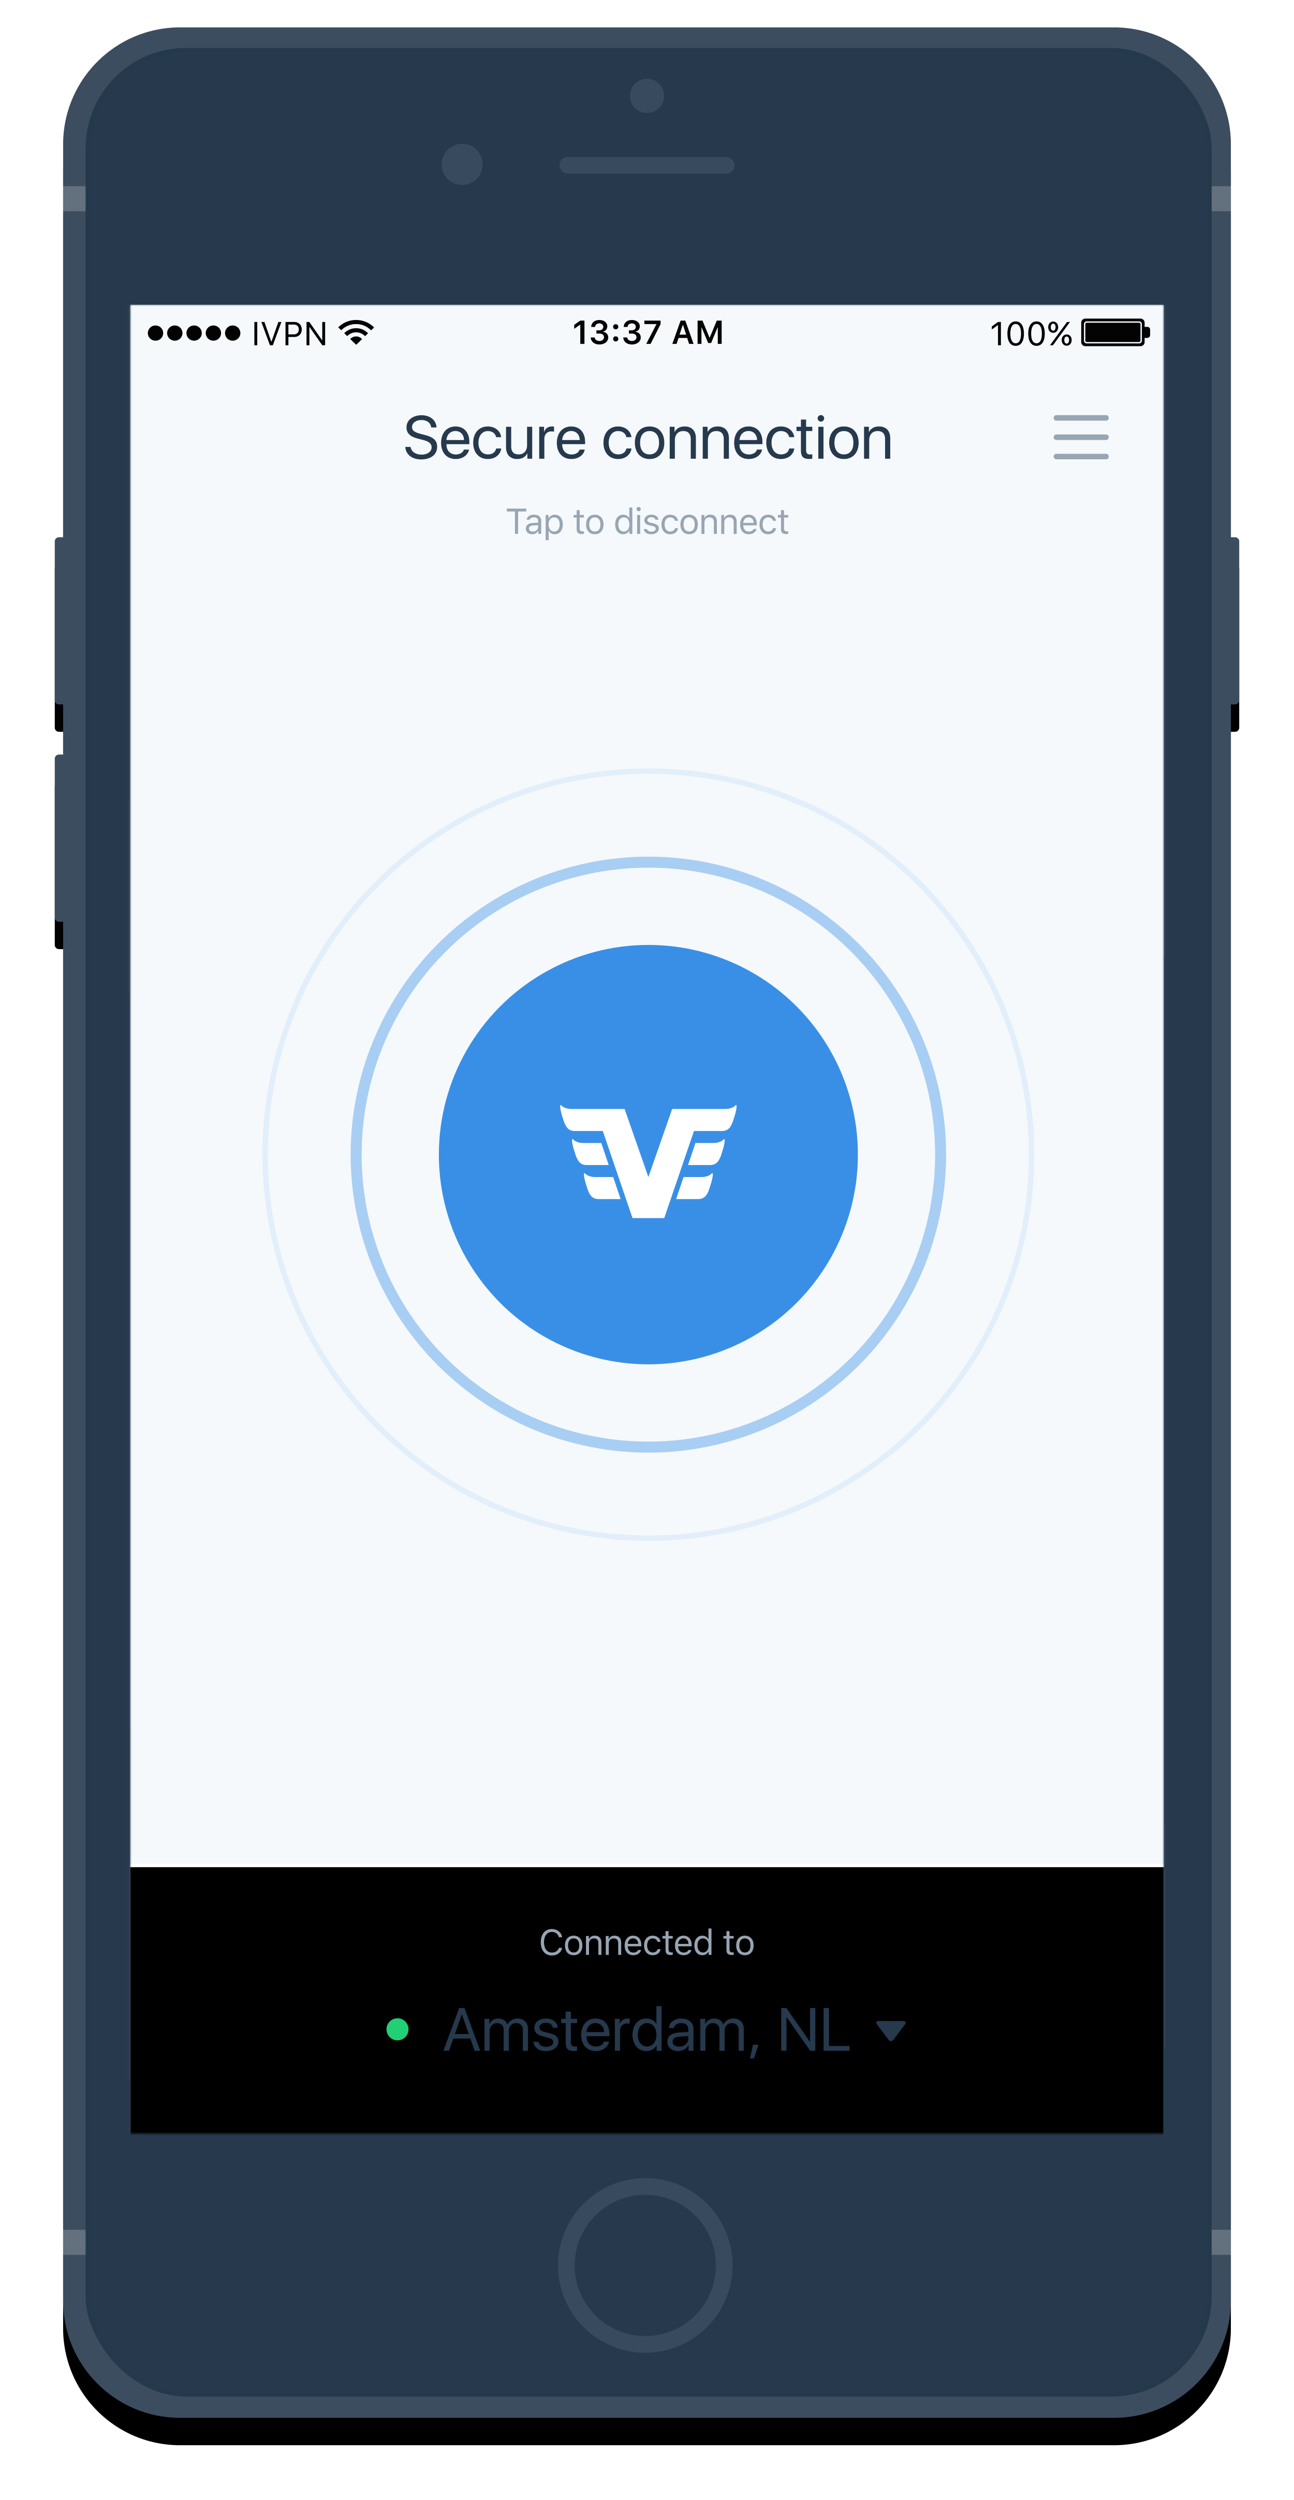 <svg xmlns="http://www.w3.org/2000/svg" xmlns:xlink="http://www.w3.org/1999/xlink" width="378" height="730" viewBox="0 0 378 730">
    <defs>
        <path id="b" d="M0 150.093c0-.673.54-1.219 1.218-1.219h1.219v48.811H1.218A1.22 1.22 0 0 1 0 196.467v-46.374zm346 0v46.374a1.22 1.22 0 0 1-1.218 1.218h-1.219v-48.81h1.219c.677 0 1.218.545 1.218 1.218zM0 213.547c0-.673.54-1.218 1.218-1.218h1.219v48.81H1.218A1.22 1.22 0 0 1 0 259.922v-46.374zM2.437 34.168C2.437 15.298 17.729 0 36.589 0H309.41c18.862 0 34.152 15.29 34.152 34.168v629.664c0 18.87-15.292 34.168-34.152 34.168H36.59c-18.862 0-34.152-15.29-34.152-34.168V34.168z"/>
        <filter id="a" width="116.2%" height="108%" x="-8.1%" y="-2.9%" filterUnits="objectBoundingBox">
            <feOffset dy="8" in="SourceAlpha" result="shadowOffsetOuter1"/>
            <feGaussianBlur in="shadowOffsetOuter1" result="shadowBlurOuter1" stdDeviation="8"/>
            <feColorMatrix in="shadowBlurOuter1" values="0 0 0 0 0.153 0 0 0 0 0.251 0 0 0 0 0.349 0 0 0 0.1 0"/>
        </filter>
        <rect id="c" width="328.944" height="685.797" x="9" y="6" rx="29.28"/>
        <path id="d" d="M.93.538h302.141v534.483H.93z"/>
        <path id="f" d="M0 0h921.992v540.23H0z"/>
        <path id="h" d="M588.594.826s207.397 71.48 262.853 87.393a9551.326 9551.326 0 0 0 106.057 29.72V435.26H.62V117.94l238.72-90.508 131.25 53.99L588.594.827z"/>
        <path id="j" d="M2.723 88.7s75.09-33.741 97.402-33.741c22.314 0 83.313 20.929 104.63 20.028 21.315-.9 79.813-26.486 103.633-26.486 23.82 0 76.434 12.778 110.712 12.778 34.277 0 122.565-44.176 159.42-47.817C615.378 9.82 708.31 42.975 731.485 42.975c23.174 0 97.358-29.513 131.785-29.513 34.427 0 121.345 35.039 146.593 35.039l6.773 283.666H.262L2.723 88.699z"/>
        <path id="l" d="M109.688 0C130.5 0 144 13.5 144 34.313v75.374C144 130.5 130.5 144 109.687 144H34.314C13.5 144 0 130.5 0 109.687V34.314C0 13.5 13.5 0 34.313 0h75.374z"/>
        <path id="n" d="M.93.538h302.141v534.483H.93z"/>
        <path id="p" d="M0 0h302v82.179H0z"/>
        <filter id="q" width="100.3%" height="101.2%" x="-.2%" y="-.6%" filterUnits="objectBoundingBox">
            <feOffset dy="1" in="SourceAlpha" result="shadowOffsetInner1"/>
            <feComposite in="shadowOffsetInner1" in2="SourceAlpha" k2="-1" k3="1" operator="arithmetic" result="shadowInnerInner1"/>
            <feColorMatrix in="shadowInnerInner1" values="0 0 0 0 0.874 0 0 0 0 0.897 0 0 0 0 0.92 0 0 0 1 0"/>
        </filter>
    </defs>
    <g fill="none" fill-rule="evenodd" transform="translate(16 8)">
        <use fill="#000" filter="url(#a)" xlink:href="#b"/>
        <use fill="#3C4D5F" xlink:href="#b"/>
        <path fill="#FFF" d="M2.437 643.087h341.127v7.322H2.437zM2.437 46.371h341.127v7.322H2.437z" opacity=".2"/>
        <use fill="#26394D" xlink:href="#c"/>
        <rect width="327.724" height="684.577" x="9.61" y="6.61" stroke="#26394D" stroke-opacity=".2" stroke-width="1.22" rx="29.28"/>
        <g transform="translate(21 80)">
            <mask id="e" fill="#fff">
                <use xlink:href="#d"/>
            </mask>
            <use fill="#26394D" opacity=".1" xlink:href="#d"/>
            <g mask="url(#e)" opacity=".24" style="mix-blend-mode:hard-light">
                <g transform="translate(-84 1)">
                    <mask id="g" fill="#fff">
                        <use xlink:href="#f"/>
                    </mask>
                    <path fill="#EBF3FC" d="M0 0h921.992v540.23H0z" mask="url(#g)"/>
                    <g mask="url(#g)">
                        <path fill="#FFF" d="M239.555 132.112s-8.83-15.021-35.795-17.358c-26.964-2.337-39.328 11.73-39.328 11.73s-3.627-6.28-12.003-4.644c-8.376 1.636-11.045 9.145-11.045 9.145s-11.15-5.744-22.417-.523c-11.267 5.221-14.149 17.468-14.149 17.468s-3.79-6.343-11.306-5.685c-7.516.657-12.47 5.26-12.47 5.26s-2.197-10.032-11.79-13.924c-9.595-3.891-21.79 3.052-21.79 3.052S42.435 118.15 28.34 110.18c-14.094-7.97-38.725-6.257-38.725-6.257v256.586l420.33-175.092s-5.251-13.117-19.217-16.57c-13.965-3.453-22.19 1.941-22.19 1.941s1.6-6.256-4.901-12.13c-6.502-5.875-14.785-2.406-14.785-2.406s-7.764-11.787-23.397-15.138c-15.634-3.35-32.327 5.72-32.327 5.72s-.26-8.583-11.5-12.239c-11.24-3.655-18.965 3.77-18.965 3.77s1.048-6.974-7.83-10.234c-8.88-3.26-15.277 3.98-15.277 3.98z"/>
                    </g>
                    <g mask="url(#g)">
                        <g transform="translate(-8.103 117.95)">
                            <mask id="i" fill="#fff">
                                <use xlink:href="#h"/>
                            </mask>
                            <use fill="#96A7BB" xlink:href="#h"/>
                            <path fill="#26394D" d="M159.5 173.008c-17.222-5.877 142.313-60.167 208.407-90.699C434 51.78 575.169 1.256 589.357 1.256c14.188 0-45.41 36.95-152.573 91.385-107.163 54.435-260.062 86.245-277.284 80.367zm-183.51 6.888l-14.077-46.164S225.211 28.15 238.263 28.15c13.053 0-38.047 23.643-92.78 59.466-54.734 35.822-169.494 92.28-169.494 92.28z" mask="url(#i)" opacity=".2"/>
                        </g>
                    </g>
                    <g mask="url(#g)">
                        <g transform="translate(-25.21 248.506)">
                            <mask id="k" fill="#fff">
                                <use xlink:href="#j"/>
                            </mask>
                            <use fill="#96A7BB" xlink:href="#j"/>
                            <path fill="#7A8A99" d="M-1.673 193.067s202.624-39.974 296.285-78.124c93.66-38.15 264.02-107.426 282.382-102.936 7.297 1.785-28.58 13.403-70.258 35.193s-143.746 82.984-139.08 85.607c7.744 4.354 97.088-37.31 118.084-35.443 20.996 1.868 45.549 29.38 82.201 29.38 36.653 0 184.567-87.604 190.435-83.891 5.868 3.712-79.839 49.81 6.046 89.954 85.885 40.144 308.208 40.144 308.208 40.144v188.43H-4.401l2.728-168.314z" mask="url(#k)"/>
                            <path fill="#D7E9FA" d="M397.655 201.48c-69.96 30.166-134.117 61.277-216.29 66.454C99.19 273.112 5.862 277.6 5.862 277.6s135.815-9.665 200.916-9.665c65.1 0 94.927-10.359 194.477-55.755 98.019-44.697 294.1-138.038 326.147-154.639 11.217-5.81 46.295-23.765 42.95-23.765-3.344 0-279.626 127.572-372.698 167.705z" mask="url(#k)"/>
                            <path fill="#596C80" d="M457.784 56.202l-3.432-12.532c-1.313-4.797-3.442-4.795-4.755 0l-6.626 24.196h18.008l-.987-3.601h13.592l-6.626-24.197c-1.314-4.797-3.442-4.794-4.755 0l-4.419 16.134zm30.206-8.144l6.627-24.197c1.313-4.794 3.44-4.797 4.754 0l6.627 24.197H487.99zm-194.483 70.23l6.627-24.197c1.313-4.794 3.441-4.797 4.755 0l6.626 24.197h-18.008zm-27.011 18.008l6.626-24.197c1.313-4.795 3.441-4.797 4.755 0l6.627 24.197h-18.008zm180.077-18.008l6.626-24.197c1.313-4.794 3.441-4.797 4.755 0l6.626 24.197h-18.007zm189.08-10.805l6.626-24.196c1.313-4.795 3.442-4.797 4.755 0l6.627 24.196h-18.008zm-18.008 10.805l6.627-24.197c1.313-4.794 3.441-4.797 4.755 0l6.626 24.197h-18.008z"/>
                            <path fill="#728AA3" d="M792.727 39.368l-5.233-19.108c-1.314-4.797-3.442-4.795-4.755 0l-6.626 24.196h18.007l-.986-3.601h17.193l-6.626-24.197c-1.314-4.797-3.442-4.794-4.755 0l-6.219 22.71zm-164.524-16.48l4.172-15.234c1.313-4.794 3.441-4.797 4.755 0l6.626 24.197h-13.098l.493 1.8h-18.008l6.627-24.196c1.313-4.794 3.441-4.797 4.755 0l3.678 13.433zm-32.167 5.362l6.627-24.197c1.313-4.795 3.44-4.797 4.754 0l6.627 24.197h-18.008zm54.023 9.003l6.627-24.196c1.313-4.795 3.44-4.797 4.754 0l6.627 24.196h-18.008zm18.008 9.905l6.626-24.197c1.313-4.795 3.441-4.797 4.755 0l6.626 24.197h-18.007zM360.136 67.866l6.626-24.196c1.313-4.795 3.441-4.797 4.755 0l6.626 24.196h-18.007zm-17.108-3.601l6.627-24.197c1.313-4.794 3.441-4.797 4.755 0l6.626 24.197h-18.008zm-22.51 2.701l6.627-24.197c1.313-4.794 3.441-4.797 4.755 0l6.627 24.197h-18.008zM149.447 75.97l6.626-24.197c1.313-4.794 3.442-4.797 4.755 0l6.627 24.197h-18.008zm19.808 9.004l6.627-24.197c1.313-4.795 3.441-4.797 4.755 0l6.626 24.197h-18.008zm-135.057 0l6.626-24.197c1.313-4.795 3.442-4.797 4.755 0l6.627 24.197H34.197zm36.015-9.004l6.627-24.197c1.313-4.794 3.44-4.797 4.755 0L88.22 75.97H70.212zm-18.007 0l6.626-24.197c1.313-4.794 3.441-4.797 4.755 0l6.626 24.197H52.205z"/>
                        </g>
                    </g>
                    <path fill="#334D66" d="M267.334 513.958l-4.763-17.396c-1.314-4.796-3.442-4.794-4.755 0l-4.21 15.37-5.442-19.871c-1.313-4.797-3.441-4.795-4.754 0l-6.256 22.843c-20.16.601-39.435 1.113-57.706 1.549l-4.215-15.389c-1.313-4.797-3.441-4.794-4.754 0l-4.299 15.696-3.488.078-4.566-16.674c-1.314-4.797-3.442-4.795-4.755 0l-4.648 16.972c-3.03.063-6.026.123-8.988.181l-3.218-11.75c-1.314-4.798-3.442-4.795-4.755 0l-3.277 11.965c-44.5.821-80.476 1.165-105.384 1.303l-3.634-13.269c-1.314-4.797-3.442-4.794-4.755 0l-3.648 13.324c-17.465.061-26.935.013-26.935.013v59.81l1003.657 6.222V452.766s-38.159 6.074-102.556 14.32l-4.996-18.244c-1.314-4.797-3.442-4.794-4.755 0l-5.526 20.178a5685.434 5685.434 0 0 1-39.371 4.787l-4.371-15.961c-1.314-4.797-3.442-4.795-4.755 0l-4.818 17.59c-1.164.136-2.333.27-3.507.405l-4.928-17.995c-1.314-4.797-3.442-4.795-4.755 0l-3.679 13.433-4.171-15.234c-1.314-4.797-3.442-4.794-4.755 0l-6.303 23.015-3.022.332-3.928-14.343c-1.314-4.797-3.442-4.795-4.755 0l-4.314 15.754c-80.362 8.63-177.581 17.421-282.563 23.398-78.48 4.467-152.62 7.584-218.624 9.757z" mask="url(#g)"/>
                </g>
            </g>
            <g mask="url(#e)">
                <g transform="translate(80 197)">
                    <mask id="m" fill="#fff">
                        <use xlink:href="#l"/>
                    </mask>
                    <use fill="#D8D8D8" xlink:href="#l"/>
                    <path fill="#F34" d="M0 0h144v144H0z" mask="url(#m)"/>
                    <path fill="#FFF" d="M72 83.415L86.713 41.78l30.654.001h1.976s4.598.23 6.743-2.449c1.28-.093-.268 5.589-1.717 9.763-1.36 3.917-3.038 6.155-6.866 6.157l-4.904-.002h-12.398L81.809 108.52H62.191L43.799 55.25H31.401l-4.904.002c-3.828-.002-5.505-2.24-6.866-6.157-1.45-4.174-2.997-9.856-1.717-9.763 2.145 2.68 6.743 2.45 6.743 2.45h1.976l30.654-.002L72 83.415zM32.014 62.6s-4.598.23-6.744-2.45c-1.28-.092.268 5.59 1.718 9.764 1.36 3.917 3.038 6.155 6.865 6.156l13.625-.001-4.598-13.47-10.866.001zm7.357 20.817s-4.598.23-6.744-2.449c-1.28-.093.268 5.589 1.718 9.763 1.36 3.917 3.038 6.155 6.865 6.157l13.624-.002-4.598-13.47-10.865.001zM111.986 62.6s4.598.23 6.744-2.45c1.28-.092-.268 5.59-1.718 9.764-1.36 3.917-3.038 6.155-6.865 6.156l-13.625-.001 4.598-13.47 10.866.001zm-7.357 20.817s4.598.23 6.744-2.449c1.28-.093-.268 5.589-1.718 9.763-1.36 3.917-3.038 6.155-6.865 6.157l-13.624-.002 4.598-13.47 10.865.001z" mask="url(#m)"/>
                </g>
            </g>
        </g>
        <g transform="translate(21 80)">
            <mask id="o" fill="#fff">
                <use xlink:href="#n"/>
            </mask>
            <use fill="#26394D" opacity=".1" xlink:href="#n"/>
            <g mask="url(#o)">
                <path fill="#F5F9FC" d="M1 1h302v539H1z"/>
                <g transform="translate(39.656 136.354)">
                    <ellipse cx="112.747" cy="112.795" fill="#398FE6" rx="61.205" ry="61.232"/>
                    <ellipse cx="112.747" cy="112.795" stroke="#398FE6" stroke-width="3.221" opacity=".4" rx="85.365" ry="85.403"/>
                    <ellipse cx="112.747" cy="112.795" stroke="#398FE6" stroke-width="1.611" opacity=".1" rx="111.941" ry="111.99"/>
                    <path fill="#FFF" d="M112.747 119.34l6.95-19.878h15.41s2.172.11 3.185-1.168c.605-.045-.126 2.668-.81 4.66-.643 1.87-1.436 2.94-3.243 2.94h-8.173l-8.686 25.432h-9.266l-8.687-25.433h-5.856l-2.316.001c-1.808 0-2.6-1.07-3.243-2.94-.685-1.992-1.415-4.705-.811-4.66 1.013 1.278 3.185 1.169 3.185 1.169h15.411l6.95 19.877zm-18.886-9.938s-2.172.11-3.185-1.17c-.605-.044.126 2.669.81 4.662.644 1.87 1.436 2.938 3.243 2.94l6.435-.001-2.171-6.432H93.86zm3.474 9.939s-2.171.11-3.185-1.17c-.604-.044.127 2.669.812 4.662.642 1.87 1.434 2.939 3.242 2.94l6.435-.001-2.172-6.432-5.132.001zm34.298-9.94s2.171.11 3.185-1.168c.604-.045-.127 2.668-.812 4.66-.642 1.871-1.434 2.94-3.242 2.94h-6.435l2.172-6.432h5.132zm-3.475 9.94s2.172.11 3.185-1.17c.604-.044-.126 2.669-.811 4.662-.643 1.87-1.435 2.939-3.243 2.94l-6.435-.001 2.172-6.432 5.132.001z"/>
                </g>
                <g transform="translate(1 456.21)">
                    <use fill="#FFF" xlink:href="#p"/>
                    <use fill="#000" filter="url(#q)" xlink:href="#p"/>
                </g>
                <path fill="#98A5B3" d="M124.222 482.994c1.57 0 2.735-.874 2.98-2.229h-.935c-.235.854-1.018 1.38-2.045 1.38-1.421 0-2.31-1.16-2.31-3.01 0-1.85.889-3.016 2.305-3.016 1.017 0 1.804.598 2.05 1.549h.935c-.22-1.422-1.431-2.398-2.985-2.398-2.004 0-3.251 1.483-3.251 3.865 0 2.377 1.252 3.86 3.256 3.86zm6.354-.076c-1.57 0-2.54-1.084-2.54-2.853 0-1.774.97-2.852 2.54-2.852s2.54 1.078 2.54 2.852c0 1.769-.97 2.853-2.54 2.853zm0-.793c1.043 0 1.63-.756 1.63-2.06 0-1.309-.587-2.06-1.63-2.06s-1.63.751-1.63 2.06c0 1.304.587 2.06 1.63 2.06zm3.599.695h.88v-3.261c0-.966.566-1.554 1.446-1.554.879 0 1.298.47 1.298 1.462v3.353h.88v-3.568c0-1.308-.69-2.04-1.928-2.04-.843 0-1.38.358-1.656.967h-.082v-.87h-.838v5.511zm5.786 0h.88v-3.261c0-.966.567-1.554 1.446-1.554.88 0 1.299.47 1.299 1.462v3.353h.88v-3.568c0-1.308-.691-2.04-1.928-2.04-.844 0-1.38.358-1.656.967h-.082v-.87h-.839v5.511zm7.985-4.83c-.879 0-1.492.644-1.559 1.62h3.037c-.02-.976-.604-1.62-1.478-1.62zm1.452 3.404h.88c-.266.946-1.115 1.524-2.321 1.524-1.529 0-2.485-1.105-2.485-2.848 0-1.733.971-2.857 2.485-2.857 1.487 0 2.392 1.058 2.392 2.77v.338h-3.962v.04c.046 1.09.654 1.78 1.59 1.78.71 0 1.191-.261 1.421-.747zm6.569-2.397c-.153-.982-.971-1.784-2.31-1.784-1.544 0-2.526 1.114-2.526 2.832 0 1.753.987 2.873 2.53 2.873 1.324 0 2.147-.747 2.306-1.759h-.89c-.163.624-.68.966-1.42.966-.982 0-1.616-.808-1.616-2.08 0-1.248.624-2.04 1.615-2.04.793 0 1.278.445 1.421.992h.89zm1.447-3.114v1.427h-.89v.736h.89v3.343c0 1.053.455 1.472 1.59 1.472.173 0 .342-.02.516-.05v-.742c-.164.015-.25.02-.41.02-.572 0-.817-.276-.817-.925v-3.118h1.227v-.736h-1.227v-1.427h-.88zm5.234 2.107c-.88 0-1.493.644-1.559 1.62h3.036c-.02-.976-.603-1.62-1.477-1.62zm1.452 3.404h.88c-.267.946-1.115 1.524-2.322 1.524-1.528 0-2.484-1.105-2.484-2.848 0-1.733.971-2.857 2.484-2.857 1.488 0 2.393 1.058 2.393 2.77v.338h-3.962v.04c.046 1.09.654 1.78 1.59 1.78.71 0 1.19-.261 1.42-.747zm4.049 1.524c-1.411 0-2.316-1.12-2.316-2.853 0-1.728.915-2.852 2.316-2.852.766 0 1.416.363 1.727.966h.077v-3.057h.88v7.698h-.839v-.879h-.082c-.347.614-1.002.977-1.763.977zm.204-4.913c-1.002 0-1.61.777-1.61 2.06 0 1.288.603 2.06 1.61 2.06 1.002 0 1.62-.787 1.62-2.06 0-1.263-.623-2.06-1.62-2.06zm6.865-2.122v1.427h-.89v.736h.89v3.343c0 1.053.455 1.472 1.59 1.472.174 0 .343-.02.516-.05v-.742c-.163.015-.25.02-.409.02-.572 0-.817-.276-.817-.925v-3.118h1.226v-.736h-1.226v-1.427h-.88zm5.378 7.035c-1.57 0-2.54-1.084-2.54-2.853 0-1.774.97-2.852 2.54-2.852s2.54 1.078 2.54 2.852c0 1.769-.97 2.853-2.54 2.853zm0-.793c1.043 0 1.63-.756 1.63-2.06 0-1.309-.587-2.06-1.63-2.06s-1.63.751-1.63 2.06c0 1.304.587 2.06 1.63 2.06z"/>
                <g transform="translate(75.896 497.27)">
                    <path fill="#26394D" d="M25.755 13.55L24.5 9.975h-4.966L18.28 13.55h-1.635l4.603-12.483h1.54l4.602 12.483h-1.635zM21.992 2.96l-1.999 5.693h4.049L22.044 2.96h-.052zm6.635 10.59h1.505V7.761c0-1.307.917-2.284 2.163-2.284 1.168 0 1.938.744 1.938 1.869v6.202h1.505V7.684c0-1.28.891-2.206 2.137-2.206s1.964.761 1.964 2.05v6.021h1.505V7.182c0-1.851-1.194-3.045-3.036-3.045-1.307 0-2.405.657-2.933 1.765h-.035c-.406-1.125-1.35-1.765-2.612-1.765-1.211 0-2.206.606-2.648 1.6h-.034V4.224h-1.419v9.325zm14.56-6.723c0 1.246.796 2.068 2.43 2.492l1.636.424c1.064.277 1.453.623 1.453 1.28 0 .84-.796 1.367-2.067 1.367-1.272 0-2.042-.51-2.198-1.462h-1.514c.147 1.618 1.6 2.708 3.608 2.708 2.154 0 3.685-1.125 3.685-2.717 0-1.358-.675-2.015-2.56-2.491l-1.42-.355c-1.072-.268-1.574-.692-1.574-1.323 0-.814.77-1.359 1.92-1.359 1.143 0 1.904.545 1.999 1.42h1.445c-.06-1.532-1.497-2.665-3.391-2.665-2.025 0-3.452 1.107-3.452 2.681zm9.161-4.706v2.103h-1.297v1.245h1.297v5.658c0 1.79.658 2.492 2.345 2.492.354 0 .787-.035.969-.078v-1.272a6.236 6.236 0 0 1-.65.043c-.795 0-1.158-.39-1.158-1.246V5.47h1.816V4.224h-1.816V2.12h-1.506zm8.712 3.34c-1.462 0-2.518 1.064-2.621 2.638h5.13c-.035-1.583-1.038-2.638-2.51-2.638zm2.474 5.424h1.488c-.26 1.6-1.877 2.75-3.867 2.75-2.621 0-4.274-1.825-4.274-4.714 0-2.89 1.661-4.784 4.205-4.784 2.491 0 4.048 1.756 4.048 4.576v.589H58.44v.086c0 1.774 1.09 2.924 2.75 2.924 1.168 0 2.077-.553 2.345-1.427zm3.184 2.664h1.505V7.78c0-1.315.796-2.197 2.007-2.197.372 0 .7.043.822.086v-1.48a3.4 3.4 0 0 0-.623-.051c-1.09 0-1.981.623-2.258 1.6h-.035V4.224h-1.418v9.325zm9.152.087c-2.344 0-3.996-1.903-3.996-4.75 0-2.846 1.643-4.749 3.962-4.749 1.332 0 2.405.58 2.976 1.6h.034V.521h1.506v13.028h-1.436v-1.574h-.026c-.606 1.073-1.67 1.66-3.02 1.66zm.269-8.158c-1.635 0-2.725 1.35-2.725 3.408 0 2.068 1.09 3.409 2.725 3.409 1.617 0 2.716-1.376 2.716-3.409 0-2.024-1.099-3.408-2.716-3.408zm9.386 6.852c1.523 0 2.639-.987 2.639-2.328V9.25l-2.44.155c-1.402.087-2.128.597-2.128 1.497 0 .865.752 1.428 1.929 1.428zm-.32 1.306c-1.895 0-3.15-1.09-3.15-2.743 0-1.6 1.23-2.543 3.496-2.681l2.613-.156v-.779c0-1.159-.762-1.8-2.137-1.8-1.082 0-1.886.555-2.068 1.437h-1.445c.044-1.575 1.575-2.777 3.53-2.777 2.206 0 3.625 1.177 3.625 3.01v6.402H88.24v-1.617h-.034c-.528 1.038-1.696 1.704-3.002 1.704zm6.462-.087h1.506V7.762c0-1.307.917-2.284 2.162-2.284 1.168 0 1.938.744 1.938 1.869v6.202h1.505V7.684c0-1.28.891-2.206 2.137-2.206s1.964.761 1.964 2.05v6.021h1.505V7.182c0-1.851-1.194-3.045-3.036-3.045-1.307 0-2.405.657-2.933 1.765h-.035c-.406-1.125-1.35-1.765-2.612-1.765-1.211 0-2.206.606-2.647 1.6h-.035V4.224h-1.419v9.325zm15.693 2.224l1.298-3.971h-1.6l-.866 3.97h1.168zm9.49-2.224V3.782h.078l6.835 9.767h1.514V1.066h-1.54v9.802h-.078l-6.835-9.802h-1.513v12.483h1.54zm18.427-1.401h-6.021V1.066h-1.557v12.483h7.578v-1.401z"/>
                    <ellipse cx="3.221" cy="7.28" fill="#21D074" rx="3.221" ry="3.223"/>
                    <path fill="#26394D" d="M146.653 10.343c.4.533 1.048.532 1.446 0l3.386-4.516c.4-.532.176-.965-.481-.965h-7.256c-.665 0-.88.433-.48.965l3.385 4.516z"/>
                </g>
                <g>
                    <g fill="#030303">
                        <path d="M280.055 5.03h16.092c.681 0 1.216.54 1.216 1.206v5.642c0 .665-.544 1.206-1.216 1.206h-16.092c-.68 0-1.215-.54-1.215-1.206V6.236c0-.664.544-1.205 1.215-1.205zm17.308 2.417h.805c.448 0 .805.364.805.813v1.595c0 .444-.36.813-.805.813h-.805V7.447zm-16.913-1.61a.807.807 0 0 0-.805.802v4.837a.8.8 0 0 0 .805.803h15.303a.807.807 0 0 0 .804-.803V6.639a.8.8 0 0 0-.804-.803H280.45zm-.004.402h15.31c.218 0 .399.181.399.405v4.827a.406.406 0 0 1-.398.405h-15.31a.404.404 0 0 1-.399-.405V6.644c0-.218.178-.405.398-.405zM254.534 12.823h.85v-6.81h-.846l-1.812 1.303v.897l1.732-1.256h.076v5.866zm5.167.16c-1.534 0-2.416-1.302-2.416-3.567 0-2.246.892-3.563 2.416-3.563 1.514 0 2.406 1.321 2.406 3.577 0 2.26-.877 3.553-2.406 3.553zm0-.74c1.005 0 1.552-1.001 1.552-2.827 0-1.807-.557-2.817-1.552-2.817-.996 0-1.562 1.019-1.562 2.817 0 1.821.557 2.826 1.562 2.826zm6.087.74c-1.534 0-2.416-1.302-2.416-3.567 0-2.246.892-3.563 2.416-3.563 1.515 0 2.406 1.321 2.406 3.577 0 2.26-.877 3.553-2.406 3.553zm0-.74c1.005 0 1.552-1.001 1.552-2.827 0-1.807-.556-2.817-1.552-2.817s-1.562 1.019-1.562 2.817c0 1.821.557 2.826 1.562 2.826zm6.318-4.71c0 .963-.599 1.642-1.448 1.642-.85 0-1.454-.68-1.454-1.642 0-.958.604-1.637 1.454-1.637s1.448.674 1.448 1.637zm-1.448 1.038c.415 0 .693-.415.693-1.038 0-.637-.269-1.033-.693-1.033-.425 0-.699.406-.699 1.033 0 .628.279 1.038.699 1.038zm-.076 4.252h-.868l2.6-3.549 2.388-3.26h.858l-2.642 3.614-2.336 3.195zm5.465-1.524c0 .962-.6 1.642-1.45 1.642-.849 0-1.453-.68-1.453-1.642 0-.958.604-1.638 1.454-1.638s1.449.675 1.449 1.638zm-1.45 1.038c.416 0 .695-.415.695-1.038 0-.637-.27-1.034-.694-1.034-.425 0-.699.406-.699 1.034 0 .627.279 1.038.699 1.038zM132.51 12.42h1.218V5.61h-1.213l-1.778 1.246v1.17l1.694-1.189h.08v5.582zm4.715-3.02h.854c.84 0 1.354.41 1.354 1.075 0 .642-.547 1.09-1.326 1.09-.783 0-1.321-.4-1.373-1.033h-1.165c.06 1.246 1.061 2.057 2.529 2.057 1.481 0 2.576-.868 2.576-2.038 0-.906-.575-1.539-1.505-1.647v-.08c.755-.16 1.232-.77 1.232-1.567 0-1.043-.987-1.817-2.308-1.817-1.416 0-2.331.779-2.392 2.03h1.137c.047-.642.514-1.039 1.217-1.039.713 0 1.17.392 1.17.996 0 .609-.476 1.029-1.17 1.029h-.83v.943zm5.634 2.297c.448 0 .755-.32.755-.745 0-.43-.307-.746-.755-.746-.444 0-.755.316-.755.746 0 .424.311.745.755.745zm0-3.539c.448 0 .755-.316.755-.74 0-.43-.307-.746-.755-.746-.444 0-.755.316-.755.745 0 .425.311.741.755.741zm3.865 1.241h.854c.84 0 1.354.41 1.354 1.076 0 .642-.547 1.09-1.326 1.09-.783 0-1.321-.4-1.373-1.033h-1.166c.062 1.246 1.062 2.057 2.53 2.057 1.481 0 2.576-.868 2.576-2.038 0-.906-.576-1.539-1.505-1.647v-.08c.755-.16 1.231-.77 1.231-1.567 0-1.043-.986-1.817-2.307-1.817-1.416 0-2.331.779-2.393 2.03h1.138c.047-.642.514-1.039 1.217-1.039.713 0 1.17.392 1.17.996 0 .609-.476 1.029-1.17 1.029h-.83v.943zm5.053 3.02h1.274l2.912-5.77V5.61h-4.738v1.024h3.511v.076l-2.959 5.71zm12.524 0l-.576-1.74h-2.505l-.585 1.74h-1.232l2.416-6.809h1.368l2.421 6.81h-1.307zm-1.864-5.511l-.934 2.807h1.94l-.926-2.807h-.08zm11.372 5.511V5.61h-1.425l-2.048 4.96h-.085l-2.048-4.96h-1.425v6.81h1.133V7.63h.066l1.883 4.525h.868l1.883-4.525h.066v4.79h1.132z"/>
                        <g>
                            <path d="M68.764 11.021l-1.709 1.66-1.74-1.686a2.3 2.3 0 0 1 1.712-.755 2.3 2.3 0 0 1 1.737.781zm1.755-1.705l-.877.852a3.557 3.557 0 0 0-2.615-1.13c-1.026 0-1.949.426-2.591 1.106l-.878-.85a4.815 4.815 0 0 1 3.47-1.457c1.38 0 2.622.57 3.491 1.48zm1.753-1.703l-.876.852a6.071 6.071 0 0 0-4.369-1.83 6.072 6.072 0 0 0-4.347 1.808l-.877-.85a7.329 7.329 0 0 1 5.224-2.16c2.064 0 3.927.838 5.245 2.18zM38.152 12.823v-6.81h-.85v6.81h.85zm4.544 0l2.51-6.81h-.891l-2 5.71h-.076l-2.001-5.71h-.892l2.51 6.81h.84zm3.705-6.81h2.571c1.289 0 2.18.907 2.18 2.204 0 1.274-.91 2.176-2.19 2.176H47.25v2.43h-.85v-6.81zm.849.756v2.869h1.5c.968 0 1.53-.52 1.53-1.42 0-.935-.543-1.45-1.53-1.45h-1.5zm6.13 6.054v-5.28h.075l3.695 5.28h.826v-6.81h-.84v5.3h-.076l-3.694-5.3h-.826v6.81h.84zM8.45 11.473a2.215 2.215 0 1 1 0-4.429 2.215 2.215 0 0 1 0 4.43zm5.637 0a2.215 2.215 0 1 1 0-4.429 2.215 2.215 0 0 1 0 4.43zm5.637 0a2.215 2.215 0 1 1 0-4.429 2.215 2.215 0 0 1 0 4.43zm5.637 0a2.215 2.215 0 1 1 0-4.429 2.215 2.215 0 0 1 0 4.43zm5.638 0a2.215 2.215 0 1 1 0-4.429 2.215 2.215 0 0 1 0 4.43z"/>
                        </g>
                    </g>
                    <path fill="#98A5B3" d="M270.787 34.033c0-.445.366-.806.798-.806h14.51a.8.8 0 0 1 .798.806.808.808 0 0 1-.798.806h-14.51a.8.8 0 0 1-.798-.806zm0 5.64c0-.445.366-.806.798-.806h14.51a.8.8 0 0 1 .798.806.808.808 0 0 1-.798.805h-14.51a.8.8 0 0 1-.798-.805zm0 5.64c0-.446.366-.806.798-.806h14.51a.8.8 0 0 1 .798.805.808.808 0 0 1-.798.806h-14.51a.8.8 0 0 1-.798-.806z"/>
                    <path fill="#26394D" d="M81.39 42.508c.148 2.206 1.982 3.642 4.629 3.642 2.872 0 4.671-1.427 4.671-3.711 0-1.791-1.046-2.786-3.633-3.435l-1.306-.346c-1.696-.44-2.388-1.003-2.388-1.946 0-1.22 1.125-2.06 2.742-2.06 1.627 0 2.708.823 2.847 2.164h1.557c-.07-2.094-1.869-3.565-4.352-3.565-2.595 0-4.412 1.454-4.412 3.53 0 1.696 1.021 2.708 3.322 3.296l1.6.415c1.679.433 2.414 1.082 2.414 2.137 0 1.229-1.228 2.12-2.915 2.12-1.782 0-3.063-.891-3.21-2.241h-1.565zm14.647-4.654c-1.462 0-2.518 1.064-2.621 2.638h5.13c-.035-1.583-1.039-2.638-2.51-2.638zm2.474 5.424h1.488c-.26 1.6-1.877 2.751-3.867 2.751-2.621 0-4.274-1.825-4.274-4.715 0-2.89 1.661-4.784 4.205-4.784 2.491 0 4.048 1.756 4.048 4.577v.588h-6.695v.086c0 1.774 1.09 2.924 2.75 2.924 1.168 0 2.077-.553 2.345-1.427zm10.892-3.625c-.19-1.635-1.6-3.123-3.91-3.123-2.553 0-4.257 1.886-4.257 4.75 0 2.932 1.713 4.749 4.274 4.749 2.128 0 3.66-1.254 3.91-3.071h-1.48c-.259 1.124-1.124 1.73-2.422 1.73-1.626 0-2.75-1.289-2.75-3.408 0-2.06 1.107-3.409 2.733-3.409 1.402 0 2.232.787 2.422 1.782h1.48zm9.066-3.036h-1.505v5.415c0 1.6-.926 2.656-2.457 2.656-1.462 0-2.18-.822-2.18-2.353v-5.718h-1.506v5.978c0 2.119 1.186 3.434 3.227 3.434 1.428 0 2.388-.554 2.968-1.626h.034v1.54h1.419v-9.326zm2.042 9.325h1.505v-5.77c0-1.315.796-2.197 2.007-2.197.372 0 .7.043.822.086v-1.479a3.4 3.4 0 0 0-.623-.052c-1.09 0-1.981.623-2.258 1.6h-.035v-1.513h-1.418v9.325zm9.334-8.088c-1.462 0-2.517 1.064-2.621 2.638h5.13c-.035-1.583-1.038-2.638-2.509-2.638zm2.474 5.424h1.488c-.26 1.6-1.877 2.751-3.867 2.751-2.621 0-4.273-1.825-4.273-4.715 0-2.89 1.66-4.784 4.204-4.784 2.492 0 4.049 1.756 4.049 4.577v.588h-6.696v.086c0 1.774 1.09 2.924 2.75 2.924 1.169 0 2.077-.553 2.345-1.427zm15.13-3.625c-.19-1.635-1.6-3.123-3.91-3.123-2.551 0-4.256 1.886-4.256 4.75 0 2.932 1.713 4.749 4.274 4.749 2.128 0 3.66-1.254 3.91-3.071h-1.48c-.259 1.124-1.124 1.73-2.421 1.73-1.627 0-2.751-1.289-2.751-3.408 0-2.06 1.107-3.409 2.733-3.409 1.402 0 2.232.787 2.423 1.782h1.479zm5.304 6.376c-2.621 0-4.3-1.86-4.3-4.75 0-2.898 1.679-4.749 4.3-4.749 2.621 0 4.3 1.851 4.3 4.75 0 2.889-1.679 4.749-4.3 4.749zm0-1.34c1.739 0 2.768-1.273 2.768-3.41 0-2.145-1.03-3.408-2.768-3.408-1.739 0-2.768 1.272-2.768 3.409 0 2.136 1.038 3.408 2.768 3.408zm5.883 1.253h1.505v-5.415c0-1.6.926-2.656 2.457-2.656 1.47 0 2.18.83 2.18 2.353v5.718h1.505v-5.977c0-2.12-1.185-3.435-3.235-3.435-1.445 0-2.37.545-2.959 1.6h-.034v-1.513h-1.42v9.325zm9.646 0h1.505v-5.415c0-1.6.926-2.656 2.457-2.656 1.47 0 2.18.83 2.18 2.353v5.718h1.505v-5.977c0-2.12-1.185-3.435-3.235-3.435-1.445 0-2.37.545-2.959 1.6h-.035v-1.513h-1.418v9.325zm13.366-8.088c-1.463 0-2.518 1.064-2.622 2.638h5.13c-.034-1.583-1.038-2.638-2.508-2.638zm2.474 5.424h1.488c-.26 1.6-1.878 2.751-3.867 2.751-2.622 0-4.274-1.825-4.274-4.715 0-2.89 1.661-4.784 4.204-4.784 2.492 0 4.05 1.756 4.05 4.577v.588h-6.697v.086c0 1.774 1.09 2.924 2.751 2.924 1.168 0 2.077-.553 2.345-1.427zm10.891-3.625c-.19-1.635-1.6-3.123-3.91-3.123-2.552 0-4.256 1.886-4.256 4.75 0 2.932 1.713 4.749 4.273 4.749 2.129 0 3.66-1.254 3.91-3.071h-1.479c-.26 1.124-1.124 1.73-2.422 1.73-1.626 0-2.751-1.289-2.751-3.408 0-2.06 1.107-3.409 2.734-3.409 1.401 0 2.232.787 2.422 1.782h1.48zm1.956-5.139v2.103h-1.298v1.245h1.298v5.658c0 1.79.657 2.492 2.344 2.492.355 0 .787-.035.969-.078v-1.272a6.236 6.236 0 0 1-.649.043c-.796 0-1.16-.389-1.16-1.245v-5.598h1.818v-1.245h-1.817v-2.103h-1.505zm5.078 11.428h1.505v-9.325h-1.505v9.325zm.752-10.83a.954.954 0 0 0 .952-.952.949.949 0 0 0-.952-.952.954.954 0 0 0-.951.952c0 .519.432.951.951.951zm6.722 10.917c-2.621 0-4.3-1.86-4.3-4.75 0-2.898 1.679-4.749 4.3-4.749 2.621 0 4.3 1.851 4.3 4.75 0 2.889-1.679 4.749-4.3 4.749zm0-1.34c1.739 0 2.769-1.273 2.769-3.41 0-2.145-1.03-3.408-2.769-3.408s-2.768 1.272-2.768 3.409c0 2.136 1.038 3.408 2.768 3.408zm5.883 1.253h1.505v-5.415c0-1.6.926-2.656 2.457-2.656 1.47 0 2.18.83 2.18 2.353v5.718h1.505v-5.977c0-2.12-1.185-3.435-3.235-3.435-1.445 0-2.37.545-2.959 1.6h-.034v-1.513h-1.42v9.325z"/>
                    <path fill="#98A5B3" d="M114.346 67.894h-.92v-6.549h-2.377v-.828h5.674v.828h-2.377v6.549zm4.294-.675c.905 0 1.574-.593 1.574-1.38v-.506l-1.482.097c-.839.056-1.207.347-1.207.9 0 .562.476.889 1.115.889zm-.164.772c-1.068 0-1.86-.634-1.86-1.641 0-.987.725-1.554 2.008-1.63l1.59-.098v-.501c0-.68-.424-1.053-1.247-1.053-.66 0-1.12.25-1.242.685h-.89c.118-.884.987-1.467 2.163-1.467 1.344 0 2.096.69 2.096 1.835v3.773h-.839v-.813h-.082c-.357.588-.96.91-1.697.91zm6.605-5.705c1.406 0 2.316 1.12 2.316 2.852 0 1.723-.915 2.853-2.316 2.853-.787 0-1.421-.343-1.723-.926h-.082v2.669h-.879v-7.351h.838v.92h.082a1.987 1.987 0 0 1 1.764-1.017zm-.21 4.912c1.012 0 1.616-.772 1.616-2.06s-.604-2.06-1.61-2.06c-.997 0-1.626.792-1.626 2.06 0 1.263.629 2.06 1.62 2.06zm6.584-6.241v1.426h-.89v.736h.89v3.343c0 1.053.455 1.473 1.59 1.473.174 0 .343-.02.516-.052v-.74c-.163.014-.25.02-.409.02-.572 0-.817-.276-.817-.926V63.12h1.226v-.736h-1.226v-1.426h-.88zm5.301 7.034c-1.569 0-2.54-1.084-2.54-2.853 0-1.774.971-2.852 2.54-2.852 1.57 0 2.541 1.078 2.541 2.852 0 1.769-.971 2.853-2.54 2.853zm0-.793c1.043 0 1.631-.756 1.631-2.06 0-1.308-.588-2.06-1.63-2.06-1.043 0-1.631.752-1.631 2.06 0 1.304.588 2.06 1.63 2.06zm8.271.793c-1.41 0-2.315-1.12-2.315-2.853 0-1.728.915-2.852 2.315-2.852.767 0 1.416.363 1.728.966h.077v-3.057h.88v7.699h-.84v-.88h-.081c-.348.614-1.002.977-1.764.977zm.205-4.913c-1.002 0-1.61.777-1.61 2.06 0 1.288.603 2.06 1.61 2.06 1.002 0 1.62-.787 1.62-2.06 0-1.262-.623-2.06-1.62-2.06zm3.885 4.816h.88v-5.511h-.88v5.51zm.44-6.63a.615.615 0 0 0 .613-.614.615.615 0 0 0-.613-.614.615.615 0 0 0-.614.614c0 .337.276.613.614.613zm1.666 2.627c0 .797.47 1.242 1.503 1.493l.946.23c.587.143.874.398.874.777 0 .506-.532.858-1.273.858-.706 0-1.145-.296-1.293-.761h-.905c.097.915.94 1.503 2.167 1.503 1.253 0 2.209-.68 2.209-1.667 0-.792-.501-1.242-1.54-1.492l-.848-.205c-.649-.158-.956-.394-.956-.772 0-.49.512-.823 1.166-.823.664 0 1.094.291 1.211.731h.87c-.118-.905-.92-1.477-2.076-1.477-1.17 0-2.055.69-2.055 1.605zm9.846.179c-.154-.982-.972-1.784-2.311-1.784-1.544 0-2.525 1.114-2.525 2.832 0 1.753.986 2.873 2.53 2.873 1.324 0 2.147-.747 2.306-1.759h-.89c-.164.624-.68.966-1.421.966-.982 0-1.615-.807-1.615-2.08 0-1.248.623-2.04 1.615-2.04.792 0 1.278.445 1.421.992h.89zm3.24 3.92c-1.569 0-2.54-1.083-2.54-2.852 0-1.774.971-2.852 2.54-2.852 1.57 0 2.541 1.078 2.541 2.852 0 1.769-.971 2.853-2.54 2.853zm0-.792c1.043 0 1.631-.756 1.631-2.06 0-1.308-.588-2.06-1.63-2.06-1.043 0-1.631.752-1.631 2.06 0 1.304.588 2.06 1.63 2.06zm3.6.696h.878v-3.262c0-.966.568-1.554 1.447-1.554.88 0 1.299.47 1.299 1.462v3.354h.879v-3.569c0-1.308-.69-2.04-1.927-2.04-.844 0-1.38.359-1.657.967h-.081v-.87h-.839v5.512zm5.786 0h.88v-3.262c0-.966.567-1.554 1.446-1.554.88 0 1.298.47 1.298 1.462v3.354h.88v-3.569c0-1.308-.69-2.04-1.928-2.04-.843 0-1.38.359-1.656.967h-.082v-.87h-.838v5.512zm7.985-4.831c-.88 0-1.493.644-1.56 1.62h3.037c-.02-.976-.603-1.62-1.477-1.62zm1.452 3.404h.879c-.266.946-1.115 1.524-2.321 1.524-1.529 0-2.484-1.104-2.484-2.848 0-1.733.97-2.857 2.484-2.857 1.488 0 2.392 1.058 2.392 2.77v.338h-3.961v.04c.046 1.09.654 1.78 1.59 1.78.71 0 1.19-.261 1.42-.747zm6.568-2.397c-.153-.982-.97-1.784-2.31-1.784-1.544 0-2.526 1.114-2.526 2.832 0 1.753.987 2.873 2.53 2.873 1.325 0 2.148-.747 2.306-1.759h-.89c-.163.624-.679.966-1.42.966-.982 0-1.616-.807-1.616-2.08 0-1.248.624-2.04 1.616-2.04.792 0 1.278.445 1.42.992h.89zm1.447-3.113v1.426h-.89v.736h.89v3.343c0 1.053.455 1.473 1.59 1.473.174 0 .342-.02.516-.052v-.74c-.164.014-.25.02-.409.02-.572 0-.818-.276-.818-.926V63.12h1.227v-.736h-1.227v-1.426h-.88z"/>
                </g>
            </g>
        </g>
        <circle cx="172.5" cy="653.5" r="23.06" stroke="#E4ECF5" stroke-width="4.88" opacity=".1"/>
        <circle cx="173" cy="20" r="5" fill="#E4ECF5" opacity=".1"/>
        <circle cx="119" cy="40" r="6" fill="#E4ECF5" opacity=".1"/>
        <rect width="51.169" height="4.881" x="147.415" y="37.829" fill="#E4ECF5" opacity=".1" rx="2.441"/>
    </g>
</svg>
